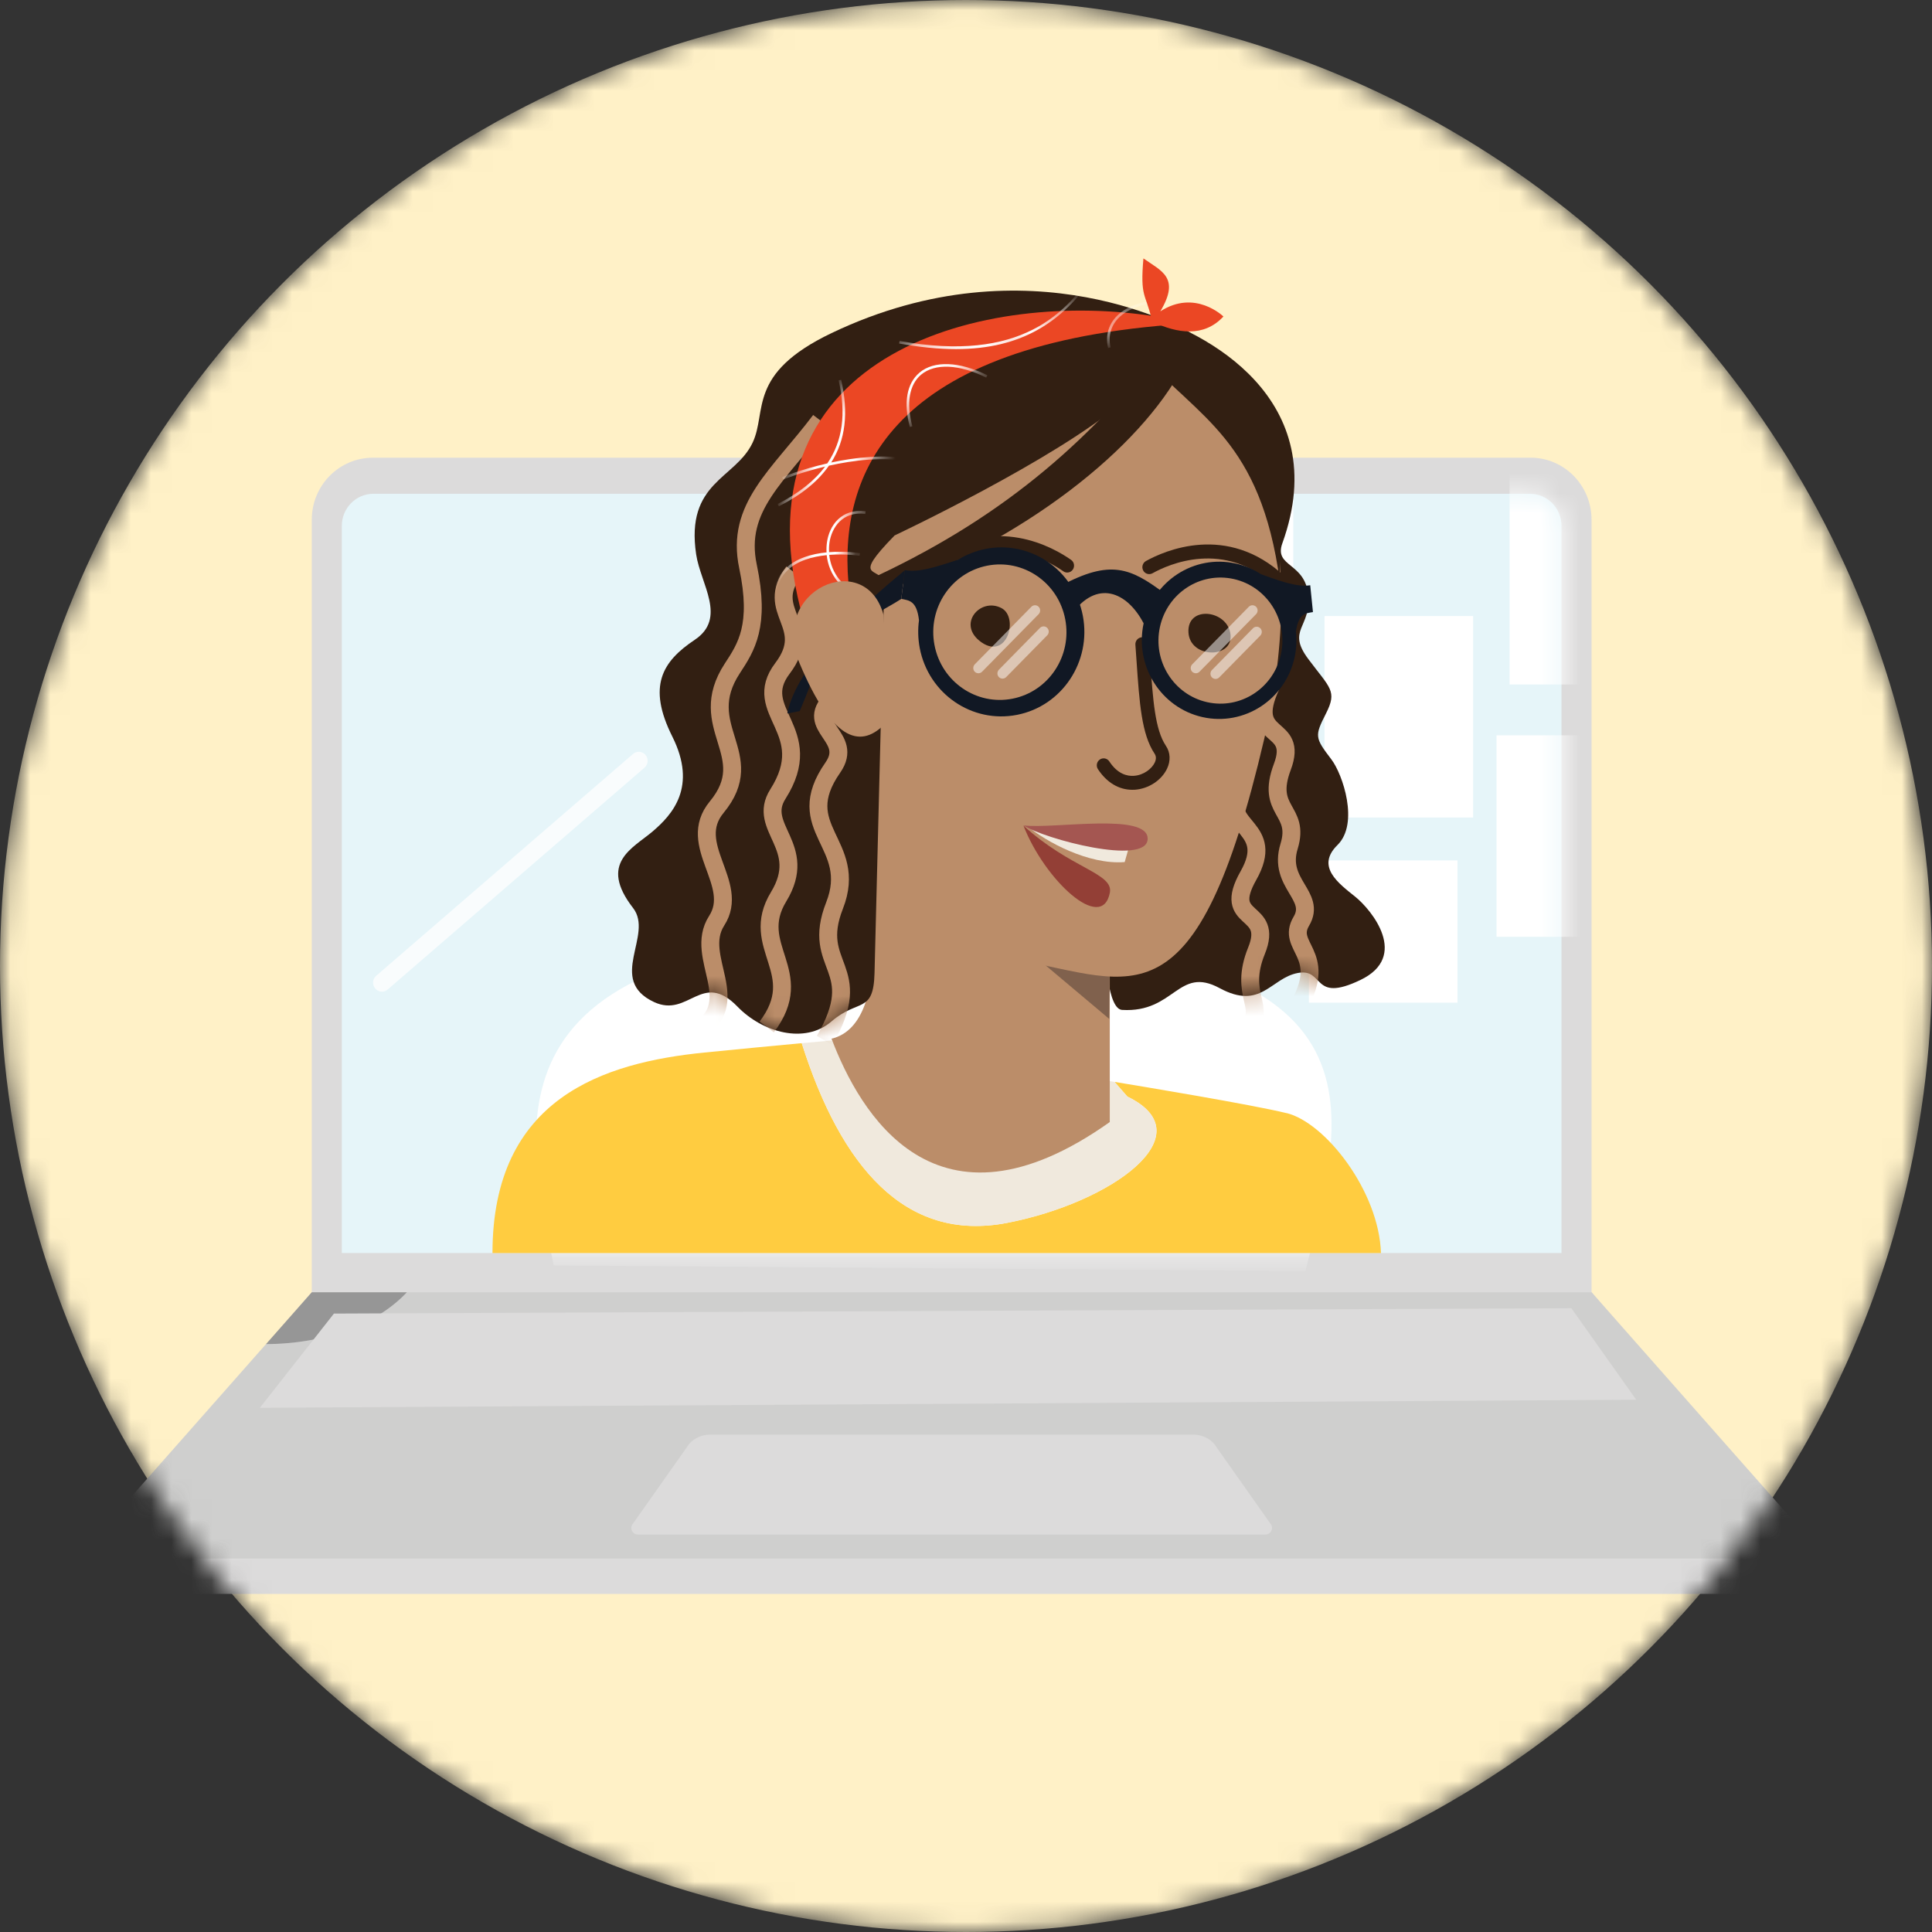 <svg width="96" height="96" viewBox="0 0 96 96" fill="none" xmlns="http://www.w3.org/2000/svg">
<rect x="0" y="0" width="96" height="96" fill="#333333" stroke="none"/>
<mask id="mask0_31_2962" style="mask-type:alpha" maskUnits="userSpaceOnUse" x="0" y="0" width="96" height="96">
<circle cx="48" cy="48" r="48" fill="#D9D9D9"/>
</mask>
<g mask="url(#mask0_31_2962)">
<circle cx="48" cy="48" r="48" fill="#FFF1C7"/>
<mask id="mask1_31_2962" style="mask-type:alpha" maskUnits="userSpaceOnUse" x="0" y="0" width="96" height="96">
<circle cx="48" cy="48" r="48" fill="#FFF1C7"/>
</mask>
<g mask="url(#mask1_31_2962)">
</g>
<g clip-path="url(#clip0_31_2962)">
<path d="M57.286 2.33C34.147 0.951 9.693 15.233 5.635 40.934C1.577 66.635 13.269 80.594 50.842 79.007C88.416 77.421 93.329 50.683 90.581 36.45C87.832 22.215 74.197 3.339 57.286 2.33Z" fill="#FFF1C7"/>
<path d="M4.866 76.532L4.885 78.413C4.927 78.829 5.26 79.202 5.739 79.202H88.843C89.322 79.202 89.656 78.829 89.696 78.411L89.685 76.555L79.081 64.211H15.492L4.868 76.532H4.866Z" fill="#DCDBDB"/>
<path d="M89.478 75.987L79.085 64.211H20.22C18.777 65.756 16.255 66.775 13.217 66.788L5.098 75.987C4.602 76.547 4.994 77.441 5.737 77.441H88.841C89.582 77.441 89.974 76.547 89.478 75.987Z" fill="#CFCFCE"/>
<path d="M20.22 64.211H15.492L13.217 66.788C16.253 66.775 18.775 65.756 20.22 64.211Z" fill="#969696"/>
<path d="M18.522 22.742H76.053C77.726 22.742 79.083 24.123 79.083 25.824V64.208H15.492V25.826C15.492 24.125 16.849 22.744 18.522 22.744V22.742Z" fill="#DCDBDB"/>
<path d="M18.553 24.535H76.023C76.889 24.535 77.591 25.251 77.591 26.13V62.262H16.984V26.13C16.984 25.249 17.688 24.535 18.553 24.535Z" fill="#E6F5F9"/>
<mask id="mask2_31_2962" style="mask-type:luminance" maskUnits="userSpaceOnUse" x="16" y="24" width="62" height="39">
<path d="M18.553 24.535H76.023C76.889 24.535 77.591 25.251 77.591 26.13V62.262H16.984V26.13C16.984 25.249 17.688 24.535 18.553 24.535Z" fill="white"/>
</mask>
<g mask="url(#mask2_31_2962)">
<path d="M73.198 30.609H65.815V40.621H73.198V30.609Z" fill="white"/>
<path d="M81.746 36.537H74.363V46.549H81.746V36.537Z" fill="white"/>
<path d="M64.262 21.844H56.879V35.483H64.262V21.844Z" fill="white"/>
<path d="M72.42 42.754H65.037V49.821H72.42V42.754Z" fill="white"/>
<path d="M82.393 23.316H75.01V34.011H82.393V23.316Z" fill="white"/>
<path d="M27.516 62.879C26.041 55.75 23.642 46.183 46.42 46.463C69.199 46.745 67.077 54.437 64.865 63.16L27.516 62.877V62.879Z" fill="white"/>
</g>
<path d="M59.287 71.285H35.29C34.897 71.285 34.522 71.446 34.258 71.728L31.454 75.705C31.268 75.916 31.416 76.251 31.694 76.251H62.884C63.161 76.251 63.309 75.916 63.123 75.705L60.319 71.728C60.057 71.446 59.681 71.285 59.287 71.285Z" fill="#DCDBDB"/>
<path opacity="0.74" d="M18.98 49.275C18.855 49.275 18.731 49.22 18.644 49.116C18.486 48.926 18.509 48.644 18.695 48.484L31.456 37.462C31.642 37.302 31.92 37.325 32.076 37.514C32.233 37.704 32.211 37.986 32.024 38.147L19.264 49.168C19.18 49.24 19.079 49.275 18.979 49.275H18.98Z" fill="white"/>
<path d="M16.593 65.271L12.911 69.954L81.302 69.552L78.08 65.004L16.593 65.271Z" fill="#DCDBDB"/>
<path d="M63.932 55.312C62.234 54.893 56.678 53.972 55.379 53.758L56.02 54.489C59.928 56.378 55.225 59.766 50.034 60.765C44.966 61.742 41.782 57.952 39.838 51.834C38.366 51.971 36.694 52.132 35.002 52.3C30.021 52.799 24.471 54.543 24.471 62.264H68.619C68.522 59.191 65.859 55.786 63.934 55.309L63.932 55.312Z" fill="#FFCC40"/>
<path d="M50.034 60.767C55.226 59.767 59.929 56.378 56.02 54.491L55.38 53.76C55.205 53.731 55.106 53.715 55.106 53.715L48.656 52.259L42.136 51.625C41.459 51.687 40.682 51.758 39.838 51.836C41.782 57.954 44.967 61.743 50.034 60.767Z" fill="#F0E9DD"/>
<path d="M56.702 15.565C59.854 16.45 66.319 19.797 63.719 26.996C63.289 28.183 64.85 27.936 65.005 29.566C65.161 31.196 63.916 31.281 65.005 32.742C66.095 34.202 66.458 34.328 65.888 35.452C65.317 36.575 65.331 36.652 66.156 37.735C66.718 38.474 67.547 40.918 66.458 41.989C65.369 43.06 66.509 43.89 67.34 44.557C68.169 45.224 70.035 47.527 67.598 48.695C65.161 49.865 65.836 48.095 64.488 48.347C63.141 48.598 62.664 50.217 60.601 49.099C58.537 47.981 58.373 50.338 55.756 50.182C53.138 50.025 56.704 15.565 56.704 15.565H56.702Z" fill="#321F12"/>
<mask id="mask3_31_2962" style="mask-type:luminance" maskUnits="userSpaceOnUse" x="54" y="15" width="15" height="36">
<path d="M56.702 15.565C59.854 16.45 66.319 19.797 63.719 26.996C63.289 28.183 64.85 27.936 65.005 29.566C65.161 31.196 63.916 31.281 65.005 32.742C66.095 34.202 66.458 34.328 65.888 35.452C65.317 36.575 65.331 36.652 66.156 37.735C66.718 38.474 67.547 40.918 66.458 41.989C65.369 43.06 66.509 43.89 67.34 44.557C68.169 45.224 70.035 47.527 67.598 48.695C65.161 49.865 65.836 48.095 64.488 48.347C63.141 48.598 62.664 50.217 60.601 49.099C58.537 47.981 58.373 50.338 55.756 50.182C53.138 50.025 56.704 15.565 56.704 15.565H56.702Z" fill="white"/>
</mask>
<g mask="url(#mask3_31_2962)">
<path d="M63.154 34.078C61.844 36.905 64.566 35.859 63.718 38.106C62.873 40.353 64.623 40.198 64.053 42.058C63.481 43.916 65.424 44.498 64.663 45.776C63.901 47.054 65.958 47.364 64.587 49.883" stroke="#BB8D69" stroke-width="0.89" stroke-miterlimit="10"/>
<path d="M61.49 39.383C60.74 41.166 63.405 41.082 62.034 43.507C60.664 45.93 63.331 45.041 62.433 47.247C61.534 49.455 62.971 50.089 61.989 51.031" stroke="#BB8D69" stroke-width="0.89" stroke-miterlimit="10"/>
</g>
<path d="M55.144 45.835V55.754C46.472 61.907 42.7 55.251 41.318 51.611C44.586 50.856 43.079 42.822 43.079 42.822L55.146 45.835H55.144Z" fill="#BB8D69"/>
<path d="M48.536 45.091L55.119 50.63L55.174 44.406L48.536 45.091Z" fill="#80614D"/>
<path d="M62.824 36.693C59.442 51.164 56.307 48.741 50.635 47.718C42.775 46.301 37.313 40.974 38.079 31.644C38.846 22.313 40.417 14.83 52.023 15.816C63.628 16.802 64.953 27.584 62.824 36.695V36.693Z" fill="#BB8D69"/>
<path d="M36.648 50.022C37.895 51.308 39.996 51.895 41.317 50.753C42.64 49.608 43.404 50.391 43.455 48.345L43.942 28.969C43.733 28.106 42.233 28.88 44.453 26.606C44.453 26.606 52.473 22.828 55.754 19.993C58.151 18.711 59.166 16.551 59.166 16.551C59.166 16.551 51.251 11.804 41.319 16.551C37.097 18.57 38.131 20.447 37.397 21.996C36.54 23.808 34.052 23.938 34.592 27.548C34.812 29.021 36.137 30.713 34.521 31.792C32.905 32.871 32.155 34.095 33.407 36.599C34.66 39.103 33.407 40.477 32.432 41.311C31.457 42.144 29.718 42.877 31.457 45.118C32.501 46.464 30.134 48.69 32.501 49.792C34.223 50.592 34.877 48.194 36.646 50.02L36.648 50.022Z" fill="#321F12"/>
<mask id="mask4_31_2962" style="mask-type:luminance" maskUnits="userSpaceOnUse" x="30" y="14" width="30" height="38">
<path d="M36.648 50.022C37.895 51.308 39.996 51.895 41.317 50.753C42.64 49.608 43.404 50.391 43.455 48.345L43.942 28.969C43.733 28.106 42.233 28.88 44.453 26.606C44.453 26.606 52.473 22.828 55.754 19.993C58.151 18.711 59.166 16.551 59.166 16.551C59.166 16.551 51.251 11.804 41.319 16.551C37.097 18.57 38.131 20.447 37.397 21.996C36.54 23.808 34.052 23.938 34.592 27.548C34.812 29.021 36.137 30.713 34.521 31.792C32.905 32.871 32.155 34.095 33.407 36.599C34.66 39.103 33.407 40.477 32.432 41.311C31.457 42.144 29.718 42.877 31.457 45.118C32.501 46.464 30.134 48.69 32.501 49.792C34.223 50.592 34.877 48.194 36.646 50.02L36.648 50.022Z" fill="white"/>
</mask>
<g mask="url(#mask4_31_2962)">
<path d="M40.76 20.889C38.671 23.654 36.544 25.197 37.167 28.143C37.789 31.09 37.078 32.16 36.39 33.21C34.472 36.137 37.776 37.49 35.612 40.107C34.057 41.988 36.804 43.904 35.612 45.749C34.42 47.596 37.167 49.852 34.472 51.385" stroke="#BB8D69" stroke-width="0.89" stroke-miterlimit="10"/>
<path d="M38.099 51.029C40.174 48.291 37.167 47.06 38.69 44.558C40.212 42.056 37.585 41.139 38.652 39.459C40.669 36.282 37.243 35.369 38.88 33.211C40.517 31.053 37.924 30.394 39.429 28.418" stroke="#BB8D69" stroke-width="0.89" stroke-miterlimit="10"/>
<path d="M40.974 51.698C43.107 48.019 40.25 48.096 41.468 44.996C42.687 41.897 39.248 41.193 41.383 38.14C42.459 36.601 39.946 36.137 41.316 34.77" stroke="#BB8D69" stroke-width="0.89" stroke-miterlimit="10"/>
</g>
<path d="M56.758 17.644C59.571 20.792 62.635 21.836 63.595 28.883L63.721 21.579L58.094 16.857L56.758 17.644Z" fill="#321F12"/>
<path d="M58.094 16.857C54.009 22.154 49.523 25.913 43.005 28.881L43.412 29.565C50.994 26.858 56.672 22.225 58.775 18.232L58.094 16.857Z" fill="#321F12"/>
<path d="M56.262 39.244C55.594 39.244 54.994 38.885 54.556 38.22C54.452 38.061 54.494 37.846 54.651 37.74C54.807 37.634 55.018 37.676 55.123 37.837C55.535 38.467 56.014 38.574 56.345 38.55C56.834 38.517 57.233 38.196 57.376 37.897C57.457 37.727 57.455 37.578 57.372 37.452C56.724 36.483 56.619 34.952 56.473 32.831C56.456 32.575 56.437 32.311 56.417 32.036C56.404 31.845 56.545 31.68 56.731 31.665C56.921 31.653 57.081 31.794 57.096 31.984C57.115 32.258 57.134 32.525 57.151 32.78C57.288 34.793 57.389 36.247 57.934 37.061C58.157 37.392 58.176 37.806 57.988 38.198C57.712 38.775 57.071 39.194 56.391 39.241C56.347 39.244 56.303 39.244 56.262 39.244Z" fill="#321F12"/>
<path d="M63.593 29.228C63.512 29.228 63.428 29.197 63.363 29.137C60.839 26.784 58.06 28.042 57.267 28.485C57.102 28.576 56.895 28.516 56.805 28.348C56.716 28.18 56.775 27.971 56.94 27.878C57.832 27.381 60.965 25.964 63.822 28.626C63.96 28.756 63.97 28.974 63.842 29.116C63.776 29.189 63.685 29.228 63.592 29.228H63.593Z" fill="#321F12"/>
<path d="M46.504 28.454C46.399 28.454 46.296 28.405 46.23 28.312C46.118 28.16 46.15 27.943 46.302 27.829C49.418 25.486 52.387 27.23 53.223 27.82C53.377 27.928 53.415 28.144 53.309 28.301C53.202 28.458 52.989 28.496 52.836 28.388C52.094 27.864 49.459 26.315 46.707 28.388C46.646 28.434 46.576 28.456 46.505 28.456L46.504 28.454Z" fill="#321F12"/>
<path d="M57.434 15.728C49.194 14.396 36.539 17.308 39.765 30.22L41.316 29.611L42.215 29.499C41.51 23.748 44.035 17.253 58.166 16.14L57.434 15.73V15.728Z" fill="#EB4724"/>
<mask id="mask5_31_2962" style="mask-type:luminance" maskUnits="userSpaceOnUse" x="39" y="15" width="20" height="16">
<path d="M57.434 15.728C49.194 14.396 36.539 17.308 39.765 30.22L41.316 29.611L42.215 29.499C41.51 23.748 44.035 17.253 58.166 16.14L57.434 15.73V15.728Z" fill="white"/>
</mask>
<g mask="url(#mask5_31_2962)">
<path d="M45.688 18.518C45.055 19.05 44.886 20.009 45.211 21.218L45.335 21.183C45.025 20.025 45.179 19.114 45.77 18.617C46.456 18.041 47.665 18.095 49.005 18.764L49.061 18.648C47.675 17.956 46.413 17.907 45.687 18.516L45.688 18.518Z" fill="white"/>
<path d="M41.299 22.986C42.016 21.864 42.173 20.511 41.795 18.871L41.672 18.9C42.052 20.555 41.871 21.909 41.109 23.026C39.815 23.32 38.883 23.701 38.866 23.709L38.913 23.829C38.931 23.821 39.79 23.471 40.999 23.183C40.465 23.898 39.683 24.513 38.642 25.043L38.699 25.159C39.82 24.589 40.643 23.922 41.189 23.139C42.381 22.872 43.873 22.684 45.236 22.934L45.259 22.806C43.928 22.562 42.48 22.729 41.297 22.982L41.299 22.986Z" fill="white"/>
<path d="M41.206 27.571C42.015 27.508 42.7 27.614 42.713 27.616L42.734 27.488C42.681 27.479 42.002 27.374 41.198 27.436C41.188 27.275 41.194 27.113 41.217 26.956C41.327 26.214 41.86 25.396 42.996 25.535L43.011 25.406C41.782 25.255 41.209 26.137 41.092 26.937C41.067 27.103 41.061 27.275 41.071 27.448C40.348 27.519 39.546 27.732 39.01 28.275C38.505 28.788 38.32 29.517 38.461 30.445L38.586 30.425C38.451 29.542 38.624 28.849 39.099 28.368C39.603 27.858 40.377 27.654 41.078 27.585C41.181 28.528 41.804 29.455 42.991 29.675L43.013 29.547C41.894 29.34 41.303 28.465 41.204 27.573L41.206 27.571Z" fill="white"/>
<path d="M44.7 16.94L44.677 17.068C45.697 17.252 46.635 17.346 47.5 17.346C50.733 17.346 52.953 16.033 54.668 13.212L54.56 13.145C53.048 15.631 50.697 18.025 44.698 16.942L44.7 16.94Z" fill="white"/>
<path d="M55.324 15.903C54.841 16.565 55.054 17.268 55.064 17.297L55.185 17.259C55.185 17.259 54.982 16.586 55.427 15.979C55.95 15.267 57.162 14.909 58.934 14.946V14.817C57.094 14.782 55.879 15.145 55.324 15.903Z" fill="white"/>
</g>
<path d="M60.791 15.727C60.791 15.727 59.385 14.348 57.655 15.472C58.664 13.783 57.702 13.47 56.816 12.84C56.647 14.773 56.923 14.578 57.212 15.812C57.176 15.843 57.139 15.874 57.103 15.909C57.151 15.932 57.2 15.955 57.248 15.978C57.254 16.003 57.259 16.028 57.265 16.055C57.278 16.038 57.29 16.021 57.301 16.003C58.482 16.556 59.812 16.784 60.789 15.729L60.791 15.727Z" fill="#EB4724"/>
<path d="M59.054 31.43C59.132 32.723 61.28 32.748 61.143 31.526C61.006 30.304 58.972 30.055 59.054 31.43Z" fill="#321F12"/>
<path d="M49.768 30.219C48.71 29.654 47.503 31.041 48.776 31.921C50.052 32.8 50.628 30.677 49.768 30.219Z" fill="#321F12"/>
<path d="M56.826 30.974C56.37 33.082 57.68 35.166 59.75 35.632C61.822 36.096 63.871 34.764 64.329 32.658C64.422 32.227 64.441 31.798 64.395 31.382C64.521 30.47 64.88 30.477 65.24 30.414L65.105 29.081C64.477 29.174 63.77 28.934 62.658 28.532C62.285 28.289 61.863 28.105 61.405 28.002C59.333 27.538 57.284 28.871 56.826 30.976V30.974ZM57.636 31.156C58.003 29.466 59.645 28.399 61.306 28.772C62.968 29.145 64.017 30.816 63.65 32.506C63.283 34.196 61.641 35.263 59.98 34.89C58.318 34.517 57.269 32.846 57.636 31.156Z" fill="#111824"/>
<path d="M48.97 27.277C48.474 27.375 48.016 27.559 47.609 27.81C46.402 28.21 45.638 28.448 44.965 28.33L44.784 29.757C45.168 29.837 45.554 29.839 45.664 30.823C45.603 31.267 45.613 31.73 45.7 32.196C46.134 34.474 48.301 35.96 50.538 35.52C52.778 35.079 54.239 32.874 53.806 30.599C53.373 28.321 51.205 26.834 48.968 27.275L48.97 27.277ZM50.312 34.717C48.518 35.071 46.782 33.878 46.434 32.053C46.086 30.227 47.259 28.462 49.054 28.108C50.848 27.754 52.584 28.947 52.931 30.773C53.279 32.598 52.106 34.363 50.312 34.717Z" fill="#111824"/>
<path d="M53.226 30.553C54.494 28.761 56.007 29.401 56.826 30.974L57.834 29.462C56.178 28.229 55.178 27.778 52.709 29.108L53.224 30.553H53.226Z" fill="#111824"/>
<path d="M44.784 29.759C44.227 30.142 41.159 31.766 40.775 32.139C40.393 32.511 41.157 32.025 39.737 35.334L39.121 35.453C39.57 33.131 42.594 30.273 44.963 28.334L44.782 29.761L44.784 29.759Z" fill="#111824"/>
<path d="M43.906 30.57C43.024 27.237 38.167 29.263 39.743 32.989C41.317 36.715 42.689 37.22 43.906 36.033" fill="#BB8D69"/>
<path opacity="0.5" d="M48.616 33.454C48.551 33.454 48.485 33.429 48.435 33.379C48.337 33.278 48.337 33.114 48.435 33.011L51.249 30.15C51.348 30.049 51.509 30.049 51.61 30.15C51.709 30.25 51.709 30.415 51.61 30.517L48.797 33.379C48.747 33.429 48.683 33.454 48.616 33.454Z" fill="white"/>
<path opacity="0.5" d="M59.421 33.454C59.356 33.454 59.29 33.429 59.24 33.379C59.141 33.278 59.141 33.114 59.24 33.011L62.053 30.15C62.152 30.049 62.314 30.049 62.415 30.15C62.514 30.25 62.514 30.415 62.415 30.517L59.601 33.379C59.552 33.429 59.487 33.454 59.421 33.454Z" fill="white"/>
<path opacity="0.5" d="M49.815 33.72C49.751 33.72 49.684 33.695 49.635 33.645C49.536 33.544 49.536 33.38 49.635 33.277L51.676 31.2C51.775 31.1 51.937 31.1 52.037 31.2C52.136 31.301 52.136 31.465 52.037 31.568L49.996 33.645C49.946 33.695 49.882 33.72 49.815 33.72Z" fill="white"/>
<path opacity="0.5" d="M60.401 33.736C60.337 33.736 60.27 33.71 60.221 33.66C60.122 33.56 60.122 33.395 60.221 33.293L62.262 31.216C62.361 31.116 62.523 31.116 62.623 31.216C62.722 31.317 62.722 31.481 62.623 31.583L60.582 33.66C60.532 33.71 60.468 33.736 60.401 33.736Z" fill="white"/>
<path d="M56.109 42.051L55.885 42.836C54.084 42.981 51.978 41.815 51.083 41.078L56.109 42.051Z" fill="#F0E9DD"/>
<path d="M50.863 41.014C51.892 41.693 56.978 43.036 57.026 41.693C57.074 40.349 52.378 41.203 50.863 41.014Z" fill="#A45651"/>
<path d="M50.855 41.023C51.899 43.717 54.754 46.383 55.148 44.359C55.34 43.377 53.194 43.168 50.855 41.023Z" fill="#933F36"/>
</g>
</g>
<defs>
<clipPath id="clip0_31_2962">
<rect width="123" height="88" fill="white" transform="translate(-10.301 2.238)"/>
</clipPath>
</defs>
</svg>